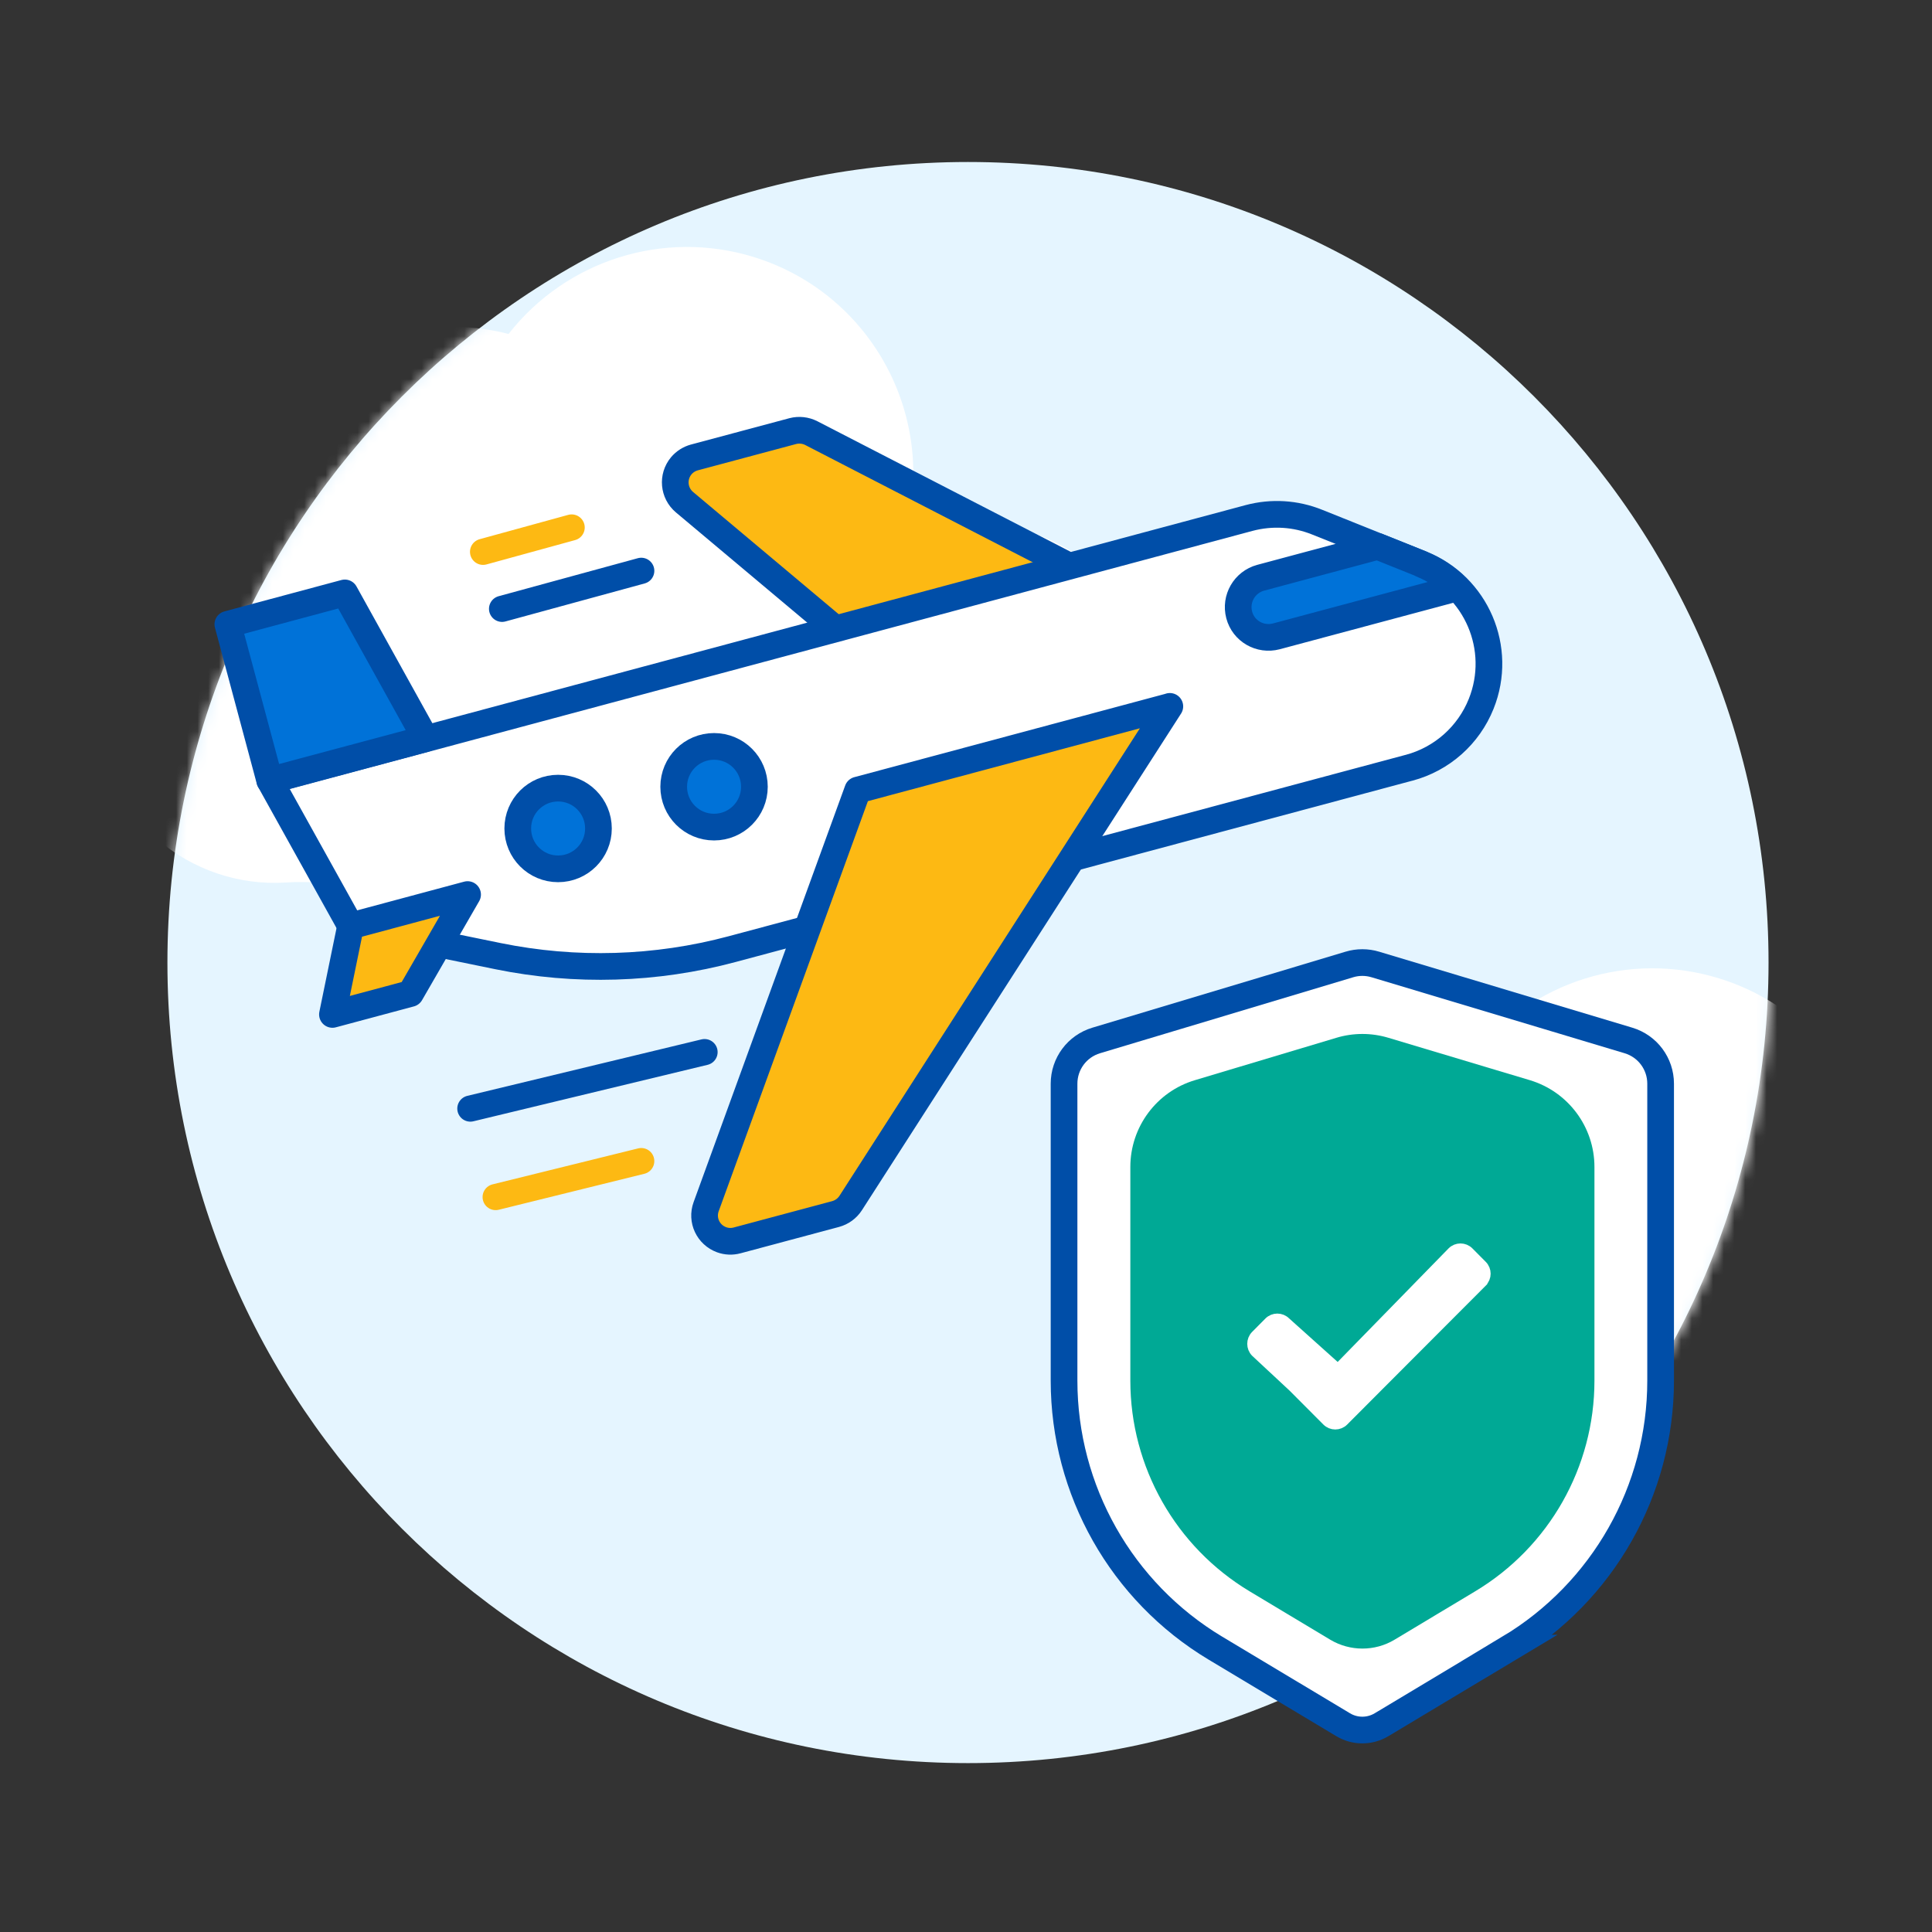 <svg width="181" height="181" viewBox="0 0 181 181" fill="none" xmlns="http://www.w3.org/2000/svg">
<rect x="0" y="0" width="181" height="181" fill="#333333" stroke="none"/>
<mask id="mask0_14_10188" style="mask-type:luminance" maskUnits="userSpaceOnUse" x="0" y="0" width="181" height="181">
<path d="M180.686 0.177H0.686V180.177H180.686V0.177Z" fill="white"/>
</mask>
<g mask="url(#mask0_14_10188)">
<path d="M90.686 165.177C132.107 165.177 165.686 131.598 165.686 90.177C165.686 48.755 132.107 15.177 90.686 15.177C49.264 15.177 15.685 48.755 15.685 90.177C15.685 131.598 49.264 165.177 90.686 165.177Z" fill="#E5F5FF"/>
<mask id="mask1_14_10188" style="mask-type:luminance" maskUnits="userSpaceOnUse" x="15" y="15" width="151" height="151">
<path d="M90.815 165.177C132.237 165.177 165.815 131.598 165.815 90.177C165.815 48.755 132.237 15.177 90.815 15.177C49.394 15.177 15.815 48.755 15.815 90.177C15.815 131.598 49.394 165.177 90.815 165.177Z" fill="white"/>
</mask>
<g mask="url(#mask1_14_10188)">
<path d="M91.496 49.107C89.126 49.107 86.776 49.607 84.616 50.577C88.066 39.387 81.796 27.527 70.606 24.077C62.196 21.487 53.066 24.357 47.646 31.287C36.296 28.387 24.746 35.247 21.846 46.597C21.586 47.617 21.406 48.647 21.296 49.697C12.346 52.137 7.066 61.377 9.506 70.327C11.946 79.277 21.186 84.557 30.136 82.117C34.916 80.817 38.876 77.467 40.966 72.967C41.436 72.997 41.906 73.017 42.386 73.017C48.916 73.017 55.086 70.017 59.096 64.867C64.486 66.237 70.206 65.447 75.016 62.657C73.216 71.757 79.136 80.597 88.236 82.397C97.336 84.197 106.176 78.277 107.976 69.177C109.776 60.077 103.856 51.237 94.756 49.437C93.686 49.227 92.586 49.117 91.496 49.117V49.107Z" fill="white"/>
<path d="M91.436 59.767H25.006V82.637H91.436V59.767Z" fill="white"/>
<path d="M181.936 116.687C179.566 116.687 177.216 117.187 175.056 118.157C178.506 106.967 172.236 95.107 161.046 91.657C152.636 89.067 143.506 91.937 138.086 98.867C126.736 95.967 115.186 102.827 112.286 114.177C112.026 115.197 111.846 116.227 111.736 117.277C102.786 119.717 97.506 128.957 99.946 137.907C102.386 146.857 111.626 152.137 120.576 149.697C125.356 148.397 129.316 145.047 131.406 140.547C131.876 140.577 132.346 140.597 132.826 140.597C139.356 140.597 145.526 137.597 149.536 132.447C154.926 133.817 160.646 133.027 165.456 130.237C163.656 139.337 169.576 148.177 178.676 149.977C187.776 151.777 196.616 145.857 198.416 136.757C200.216 127.657 194.296 118.817 185.196 117.017C184.126 116.807 183.026 116.697 181.936 116.697V116.687Z" fill="white"/>
<path d="M181.876 127.356H115.446V150.226H181.876V127.356Z" fill="white"/>
</g>
</g>
<path d="M125.176 65.917L95.936 73.747L64.126 47.047C63.106 46.187 62.966 44.667 63.826 43.637C64.146 43.257 64.576 42.987 65.046 42.857L74.276 40.387C74.856 40.237 75.476 40.307 76.006 40.577L125.166 65.917H125.176Z" fill="#E5F5FF"/>
<path d="M125.176 65.917L95.936 73.747L64.126 47.047C63.106 46.187 62.966 44.667 63.826 43.637C64.146 43.257 64.576 42.987 65.046 42.857L74.276 40.387C74.856 40.237 75.476 40.307 76.006 40.577L125.166 65.917H125.176Z" fill="#FDB913" stroke="#004EA8" stroke-width="2.5" stroke-linecap="round" stroke-linejoin="round"/>
<path d="M132.006 71.927L68.596 88.917C61.436 90.837 53.916 91.057 46.656 89.577L32.846 86.747L25.276 73.127L117.026 48.527C119.136 47.967 121.366 48.097 123.396 48.917L133.156 52.827C138.326 54.897 140.836 60.767 138.766 65.937C137.586 68.887 135.086 71.107 132.016 71.927" fill="white"/>
<path d="M132.006 71.927L68.596 88.917C61.436 90.837 53.916 91.057 46.656 89.577L32.846 86.747L25.276 73.127L117.026 48.527C119.136 47.967 121.366 48.097 123.396 48.917L133.156 52.827C138.326 54.897 140.836 60.767 138.766 65.937C137.586 68.887 135.086 71.107 132.016 71.927H132.006Z" stroke="#004EA8" stroke-width="2.5" stroke-linecap="round" stroke-linejoin="round"/>
<path d="M39.886 69.197L25.266 73.107L21.346 58.487L32.306 55.547L39.876 69.197H39.886Z" fill="#E5F5FF"/>
<path d="M39.886 69.197L25.266 73.107L21.346 58.487L32.306 55.547L39.876 69.197H39.886Z" fill="#0072D8" stroke="#004EA8" stroke-width="2.5" stroke-linecap="round" stroke-linejoin="round"/>
<path d="M109.586 66.187L80.356 74.017L66.156 113.047C65.696 114.307 66.346 115.687 67.606 116.147C68.076 116.317 68.576 116.337 69.056 116.207L78.286 113.737C78.866 113.577 79.366 113.217 79.696 112.707L109.596 66.177L109.586 66.187Z" fill="#E5F5FF"/>
<path d="M109.586 66.187L80.356 74.017L66.156 113.047C65.696 114.307 66.346 115.687 67.606 116.147C68.076 116.317 68.576 116.337 69.056 116.207L78.286 113.737C78.866 113.577 79.366 113.217 79.696 112.707L109.596 66.177L109.586 66.187Z" fill="#FDB913" stroke="#004EA8" stroke-width="2.5" stroke-linecap="round" stroke-linejoin="round"/>
<path d="M52.286 73.837C50.196 73.837 48.506 75.527 48.506 77.617C48.506 79.707 50.196 81.397 52.286 81.397C54.376 81.397 56.066 79.707 56.066 77.617C56.066 75.527 54.376 73.837 52.286 73.837Z" fill="white"/>
<path d="M52.286 73.837C50.196 73.837 48.506 75.527 48.506 77.617C48.506 79.707 50.196 81.397 52.286 81.397C54.376 81.397 56.066 79.707 56.066 77.617C56.066 75.527 54.376 73.837 52.286 73.837Z" fill="#0072D8" stroke="#004EA8" stroke-width="2.5" stroke-linecap="round" stroke-linejoin="round"/>
<path d="M66.896 69.927C64.806 69.927 63.116 71.617 63.116 73.707C63.116 75.797 64.806 77.487 66.896 77.487C68.986 77.487 70.676 75.797 70.676 73.707C70.676 71.617 68.986 69.927 66.896 69.927Z" fill="white"/>
<path d="M66.896 69.927C64.806 69.927 63.116 71.617 63.116 73.707C63.116 75.797 64.806 77.487 66.896 77.487C68.986 77.487 70.676 75.797 70.676 73.707C70.676 71.617 68.986 69.927 66.896 69.927Z" fill="#0072D8" stroke="#004EA8" stroke-width="2.5" stroke-linecap="round" stroke-linejoin="round"/>
<path d="M133.155 52.828L129.065 51.188L118.105 54.127C116.595 54.538 115.695 56.087 116.095 57.608C116.495 59.127 118.055 60.017 119.575 59.617L136.525 55.078C135.565 54.117 134.415 53.358 133.155 52.847" fill="#E5F5FF"/>
<path d="M133.155 52.828L129.065 51.188L118.105 54.127C116.595 54.538 115.695 56.087 116.095 57.608C116.495 59.127 118.055 60.017 119.575 59.617L136.525 55.078C135.565 54.117 134.415 53.358 133.155 52.847V52.828Z" fill="#0072D8" stroke="#004EA8" stroke-width="2.5" stroke-linecap="round" stroke-linejoin="round"/>
<path d="M32.846 86.747L31.145 95.037L38.456 93.077L43.806 83.807L32.846 86.747Z" fill="#E5F5FF"/>
<path d="M32.846 86.747L31.145 95.037L38.456 93.077L43.806 83.807L32.846 86.747Z" fill="#FDB913" stroke="#004EA8" stroke-width="2.5" stroke-linecap="round" stroke-linejoin="round"/>
<path d="M53.556 49.417L45.256 51.697" stroke="#FDB913" stroke-width="2.45" stroke-linecap="round"/>
<path d="M60.075 108.777L46.435 112.147" stroke="#FDB913" stroke-width="2.45" stroke-linecap="round"/>
<path d="M60.076 53.477L47.036 57.038" stroke="#004EA8" stroke-width="2.45" stroke-linecap="round"/>
<path d="M66.006 98.567L44.066 103.857" stroke="#004EA8" stroke-width="2.45" stroke-linecap="round"/>
<path d="M141.396 154.407L129.436 161.577C128.326 162.247 126.936 162.247 125.826 161.577L113.866 154.407C105.066 149.127 99.686 139.607 99.686 129.347V101.527C99.686 99.657 100.906 98.017 102.696 97.477L126.416 90.357C127.206 90.117 128.056 90.117 128.846 90.357L152.566 97.477C154.356 98.017 155.576 99.657 155.576 101.527V129.347C155.576 139.617 150.186 149.127 141.386 154.407H141.396Z" fill="white" stroke="#004EA8" stroke-width="2.5"/>
<path d="M127.635 152.887C126.855 152.887 126.085 152.677 125.425 152.277L117.875 147.747C114.705 145.847 112.065 143.137 110.235 139.917C108.415 136.697 107.445 133.037 107.445 129.337V109.317C107.445 107.817 107.915 106.377 108.815 105.177C109.715 103.967 110.945 103.107 112.385 102.677L125.635 98.707C126.285 98.517 126.955 98.417 127.625 98.417C128.295 98.417 128.975 98.517 129.615 98.707L142.865 102.677C144.305 103.107 145.545 103.977 146.435 105.177C147.335 106.387 147.805 107.817 147.805 109.317V129.337C147.805 133.037 146.845 136.697 145.015 139.917C143.195 143.137 140.555 145.847 137.375 147.747L129.825 152.277C129.155 152.677 128.395 152.887 127.615 152.887H127.635Z" fill="#00A995"/>
<path d="M127.636 151.337C128.136 151.337 128.626 151.197 129.056 150.947L136.606 146.417C139.546 144.647 141.996 142.137 143.686 139.157C145.376 136.167 146.266 132.777 146.266 129.347V109.327C146.266 108.157 145.896 107.047 145.206 106.117C144.506 105.177 143.546 104.507 142.436 104.177L129.186 100.207C128.686 100.057 128.166 99.977 127.636 99.977C127.106 99.977 126.586 100.057 126.086 100.207L112.836 104.177C111.716 104.517 110.756 105.187 110.066 106.117C109.366 107.057 109.006 108.167 109.006 109.327V129.347C109.006 132.777 109.896 136.167 111.586 139.157C113.276 142.147 115.726 144.657 118.666 146.417L126.216 150.947C126.646 151.207 127.136 151.337 127.636 151.337ZM127.636 154.447C126.596 154.447 125.546 154.167 124.626 153.617L117.076 149.087C110.146 144.927 105.896 137.437 105.896 129.347V109.327C105.896 105.577 108.356 102.267 111.946 101.197L125.196 97.227C126.786 96.747 128.486 96.747 130.076 97.227L143.326 101.197C146.916 102.277 149.376 105.577 149.376 109.327V129.347C149.376 137.437 145.136 144.927 138.196 149.087L130.646 153.617C129.716 154.177 128.676 154.447 127.636 154.447Z" fill="#00A995"/>
<path d="M138.836 120.097L129.036 129.917L125.856 133.107C125.436 133.527 124.756 133.527 124.336 133.107L121.156 129.917L117.656 126.657C117.246 126.237 117.246 125.557 117.656 125.137L118.906 123.877C119.326 123.457 120.006 123.457 120.426 123.877L124.996 127.977C125.176 128.157 125.466 128.157 125.646 127.977L136.066 117.307C136.486 116.887 137.166 116.887 137.586 117.307L138.836 118.567C139.256 118.987 139.256 119.667 138.836 120.077V120.097Z" fill="white" stroke="white" stroke-miterlimit="10"/>
</svg>
